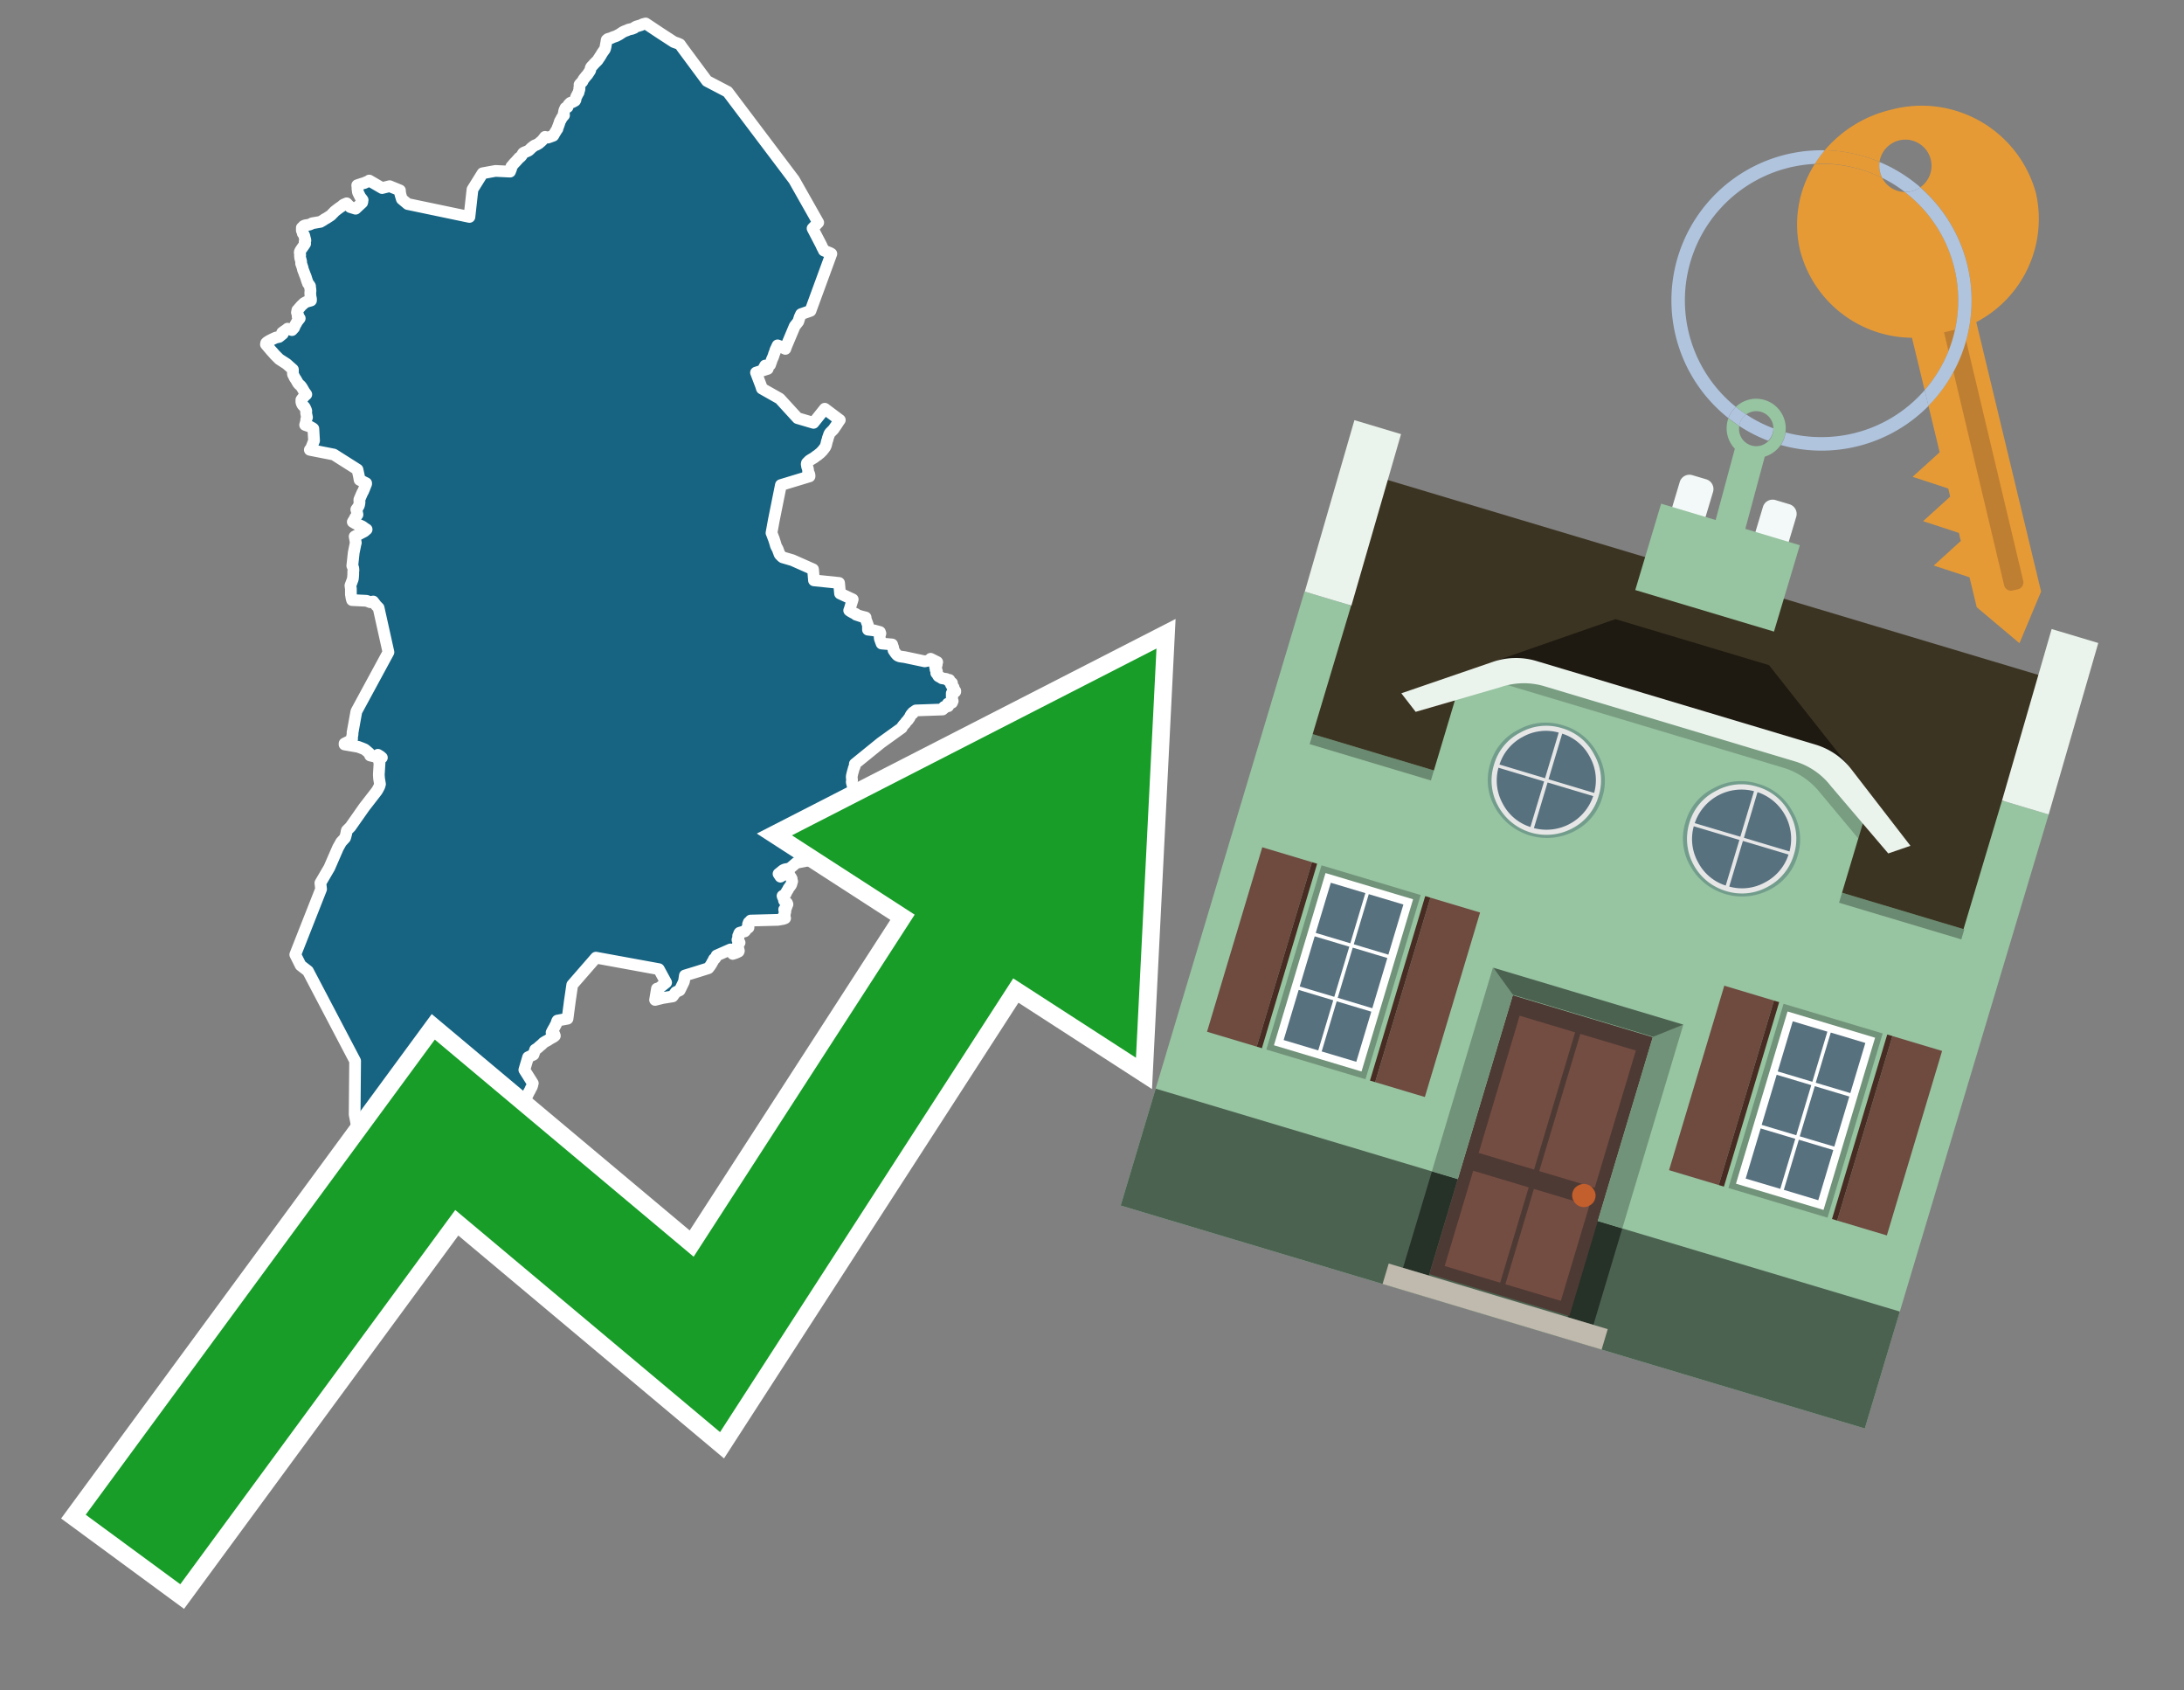 <svg id="Text" xmlns="http://www.w3.org/2000/svg" width="93.05" height="72" viewBox="0 0 93.05 72"><rect x="0" y="0" width="93.05" height="72" fill="#808080" stroke="none"/><polygon points="11.34,14.61 11.37,14.58 11.43,14.54 11.48,14.51 11.54,14.48 11.62,14.44 11.75,14.38 11.89,14.35 11.94,14.31 12.05,14.22 12.02,14.17 12.1,14.11 12.22,14.03 12.25,14 12.44,14.06 12.53,13.96 12.54,13.93 12.57,13.86 12.59,13.82 12.62,13.78 12.64,13.73 12.69,13.66 12.73,13.61 12.77,13.56 12.68,13.48 12.7,13.41 12.66,13.34 12.65,13.31 12.66,13.27 12.67,13.21 12.71,13.18 12.74,13.13 12.78,13.09 12.82,13.04 12.87,12.99 12.92,12.95 12.94,12.92 13.01,12.88 13.07,12.85 13.25,12.8 13.25,12.73 13.24,12.68 13.23,12.64 13.22,12.51 13.22,12.45 13.23,12.39 13.22,12.29 13.21,12.25 13.21,12.22 13.21,12.19 13.18,12.14 13.12,12.07 13.11,12.03 13.09,11.99 13.03,11.8 13.02,11.77 12.99,11.7 12.95,11.59 12.91,11.49 12.89,11.4 12.86,11.31 12.85,11.28 12.83,11.23 12.83,11.14 12.82,11.1 12.81,11.06 12.79,10.99 12.78,10.89 12.79,10.86 12.77,10.75 12.78,10.71 12.82,10.64 12.94,10.47 13,10.38 12.98,10.35 12.98,10.32 12.98,10.29 13.01,10.25 13.01,10.22 12.99,10.16 12.98,10.11 12.97,10.07 12.96,10.03 12.93,9.97 12.9,9.94 12.89,9.88 12.86,9.82 12.86,9.7 12.91,9.66 12.93,9.63 12.99,9.6 13.17,9.57 13.25,9.54 13.3,9.51 13.65,9.45 13.7,9.42 13.77,9.38 13.84,9.33 13.9,9.3 14.07,9.19 14.11,9.16 14.14,9.13 14.17,9.09 14.21,9.06 14.25,9.01 14.29,8.98 14.34,8.94 14.46,8.85 14.55,8.79 14.63,8.72 14.77,8.66 14.92,8.82 15.15,8.89 15.29,8.76 15.43,8.63 15.44,8.59 15.42,8.55 15.45,8.52 15.4,8.45 15.37,8.42 15.35,8.39 15.33,8.35 15.31,8.31 15.25,8.19 15.23,8.04 15.23,7.98 15.22,7.89 15.31,7.86 15.43,7.82 15.54,7.79 15.59,7.76 15.69,7.73 15.73,7.69 16.28,8.01 16.6,7.93 17.04,8.11 17.04,8.16 17.05,8.22 17.06,8.28 17.12,8.48 17.37,8.69 20,9.24 20.13,8.07 20.56,7.38 21.11,7.28 21.73,7.31 21.76,7.23 21.78,7.18 21.78,7.15 21.78,7.12 21.79,7.09 21.82,7.06 21.86,7.01 21.91,6.95 21.97,6.89 22.06,6.79 22.09,6.76 22.11,6.73 22.18,6.68 22.23,6.62 22.27,6.55 22.29,6.52 22.34,6.49 22.42,6.46 22.51,6.42 22.55,6.39 22.59,6.35 22.64,6.3 22.69,6.26 22.77,6.2 22.87,6.16 22.92,6.13 22.97,6.1 23.01,6.06 23.05,6.03 23.11,5.97 23.16,5.91 23.22,5.83 23.35,5.86 23.57,5.78 23.59,5.75 23.61,5.71 23.64,5.66 23.72,5.53 23.75,5.49 23.75,5.46 23.77,5.41 23.79,5.37 23.8,5.33 23.82,5.28 23.83,5.25 23.85,5.18 23.87,5.14 23.89,5.11 23.92,5.05 23.94,5.01 23.97,4.98 24,4.94 24.03,4.91 24.01,4.87 24.02,4.82 24.03,4.79 24.03,4.76 24.05,4.69 24.06,4.66 24.08,4.63 24.09,4.6 24.18,4.56 24.2,4.5 24.22,4.46 24.27,4.41 24.3,4.38 24.39,4.35 24.5,4.29 24.52,4.25 24.52,4.22 24.53,4.19 24.54,4.15 24.56,4.1 24.59,4.05 24.6,4.02 24.62,3.99 24.65,3.94 24.66,3.88 24.68,3.83 24.69,3.78 24.68,3.75 24.69,3.72 24.7,3.65 24.69,3.61 24.71,3.58 24.75,3.54 24.77,3.51 24.81,3.48 24.86,3.38 24.9,3.33 24.98,3.23 25.01,3.2 25.04,3.16 25.06,3.13 25.1,3.07 25.14,3.01 25.15,2.98 25.16,2.93 25.17,2.89 25.19,2.85 25.25,2.79 25.33,2.7 25.36,2.67 25.43,2.6 25.46,2.57 25.48,2.54 25.51,2.49 25.55,2.44 25.56,2.41 25.6,2.36 25.63,2.3 25.69,2.21 25.72,2.17 25.74,2.14 25.77,2.1 25.78,2.07 25.8,1.99 25.81,1.92 25.83,1.82 25.84,1.75 25.85,1.7 25.9,1.66 26.04,1.62 26.1,1.59 26.27,1.53 26.32,1.5 26.38,1.47 26.53,1.37 26.61,1.33 26.72,1.29 26.78,1.26 26.92,1.23 27.02,1.19 27.05,1.16 27.11,1.13 27.21,1.1 27.31,1.07 27.39,1.03 27.51,1 28.11,1.4 28.71,1.79 28.88,1.85 28.97,1.89 29.06,2.02 30.12,3.45 31,3.91 33.83,7.66 34.86,9.48 34.62,9.73 34.99,10.44 35.02,10.51 35.04,10.55 35.07,10.6 35.1,10.67 35.37,10.78 35.42,10.81 34.53,13.24 34.13,13.38 34.07,13.51 34.01,13.7 33.86,13.89 33.49,14.77 33.46,14.86 33.36,14.81 33.21,14.74 33.13,14.71 33.04,14.9 33.01,15 32.98,15.07 32.96,15.14 32.93,15.22 32.88,15.33 32.87,15.36 32.86,15.4 32.84,15.45 32.81,15.54 32.74,15.6 32.7,15.63 32.6,15.57 32.55,15.66 32.71,15.71 32.21,15.87 32.43,16.45 32.46,16.55 33.22,16.98 33.98,17.81 34.66,18.01 35.14,17.41 35.78,17.89 35.75,17.93 35.62,18.13 35.57,18.2 35.51,18.29 35.48,18.32 35.43,18.37 35.39,18.41 35.36,18.44 35.33,18.49 35.31,18.55 35.3,18.58 35.29,18.61 35.27,18.66 35.26,18.72 35.23,18.8 35.22,18.85 35.21,18.89 35.2,18.93 35.19,18.97 35.16,19.04 35.11,19.11 35.03,19.21 34.97,19.27 34.94,19.3 34.9,19.33 34.83,19.39 34.78,19.42 34.74,19.45 34.69,19.49 34.64,19.52 34.59,19.55 34.54,19.58 34.48,19.62 34.45,19.65 34.41,19.69 34.38,19.72 34.37,19.77 34.38,19.82 34.38,19.85 34.39,19.88 34.4,19.91 34.42,19.96 34.43,20.04 34.43,20.1 34.46,20.15 34.48,20.2 34.49,20.24 34.49,20.29 33.27,20.66 32.97,22.15 32.87,22.7 32.9,22.77 32.94,22.88 32.95,22.91 32.97,22.95 32.98,22.99 33.01,23.08 33.04,23.18 33.06,23.25 33.08,23.29 33.1,23.33 33.13,23.38 33.17,23.49 33.2,23.57 33.21,23.6 33.23,23.63 33.27,23.67 33.31,23.71 33.35,23.74 33.76,23.86 34.64,24.25 34.68,24.72 35.75,24.83 35.79,25.28 36.33,25.53 36.28,25.69 36.27,25.72 36.23,25.85 36.21,25.92 36.2,25.95 36.18,26 36.22,26.03 36.36,26.11 36.46,26.15 36.47,26.18 36.59,26.22 36.68,26.25 36.88,26.3 36.87,26.33 36.98,26.63 36.98,26.68 36.98,26.82 37.23,26.85 37.38,26.89 37.49,26.92 37.51,26.98 37.5,27.01 37.49,27.04 37.48,27.07 37.48,27.1 37.48,27.16 37.49,27.22 37.51,27.27 37.53,27.33 37.55,27.38 37.56,27.41 38.01,27.45 38.03,27.52 38.05,27.57 38.06,27.62 38.07,27.7 38.16,27.83 38.22,27.9 38.26,27.93 38.34,27.96 38.55,27.99 39.4,28.17 39.55,28.14 39.66,28.11 39.65,28.06 39.93,28.2 39.91,28.23 39.87,28.26 39.91,28.31 39.86,28.34 39.84,28.38 39.84,28.41 39.86,28.45 39.89,28.48 39.86,28.52 39.9,28.57 39.92,28.6 39.9,28.63 39.89,28.67 39.93,28.7 39.94,28.73 39.96,28.77 39.98,28.8 40.03,28.83 40.09,28.86 40.13,28.89 40.32,28.92 40.4,28.99 40.45,28.96 40.48,29.02 40.51,29.05 40.56,29.09 40.51,29.12 40.52,29.16 40.56,29.19 40.58,29.22 40.57,29.25 40.63,29.28 40.61,29.31 40.62,29.34 40.67,29.4 40.7,29.43 40.7,29.46 40.66,29.49 40.55,29.53 40.55,29.57 40.55,29.61 40.55,29.64 40.55,29.68 40.57,29.71 40.56,29.75 40.56,29.78 40.57,29.82 40.59,29.86 40.55,29.9 40.56,29.93 40.38,29.97 40.41,30.01 40.41,30.05 40.4,30.08 40.22,30.11 40.23,30.16 40.19,30.19 40.16,30.22 39.02,30.26 38.89,30.35 38.89,30.39 38.83,30.42 38.8,30.47 38.78,30.5 38.76,30.56 38.73,30.6 38.7,30.63 38.69,30.66 38.65,30.7 38.6,30.75 38.57,30.8 38.55,30.83 38.51,30.86 38.45,30.94 38.43,30.97 38.42,31 37.53,31.64 36.42,32.54 36.42,32.58 36.42,32.62 36.41,32.65 36.4,32.68 36.38,32.71 36.36,32.79 36.35,32.82 36.32,32.93 36.29,33.06 36.29,33.12 36.3,33.22 36.3,33.25 36.29,33.28 36.29,33.32 36.32,33.43 36.33,33.47 36.35,33.53 36.37,33.58 36.4,33.62 36.41,33.68 36.75,33.75 36.82,33.79 36.85,33.82 36.89,33.86 36.93,33.9 36.98,33.93 37.05,33.96 37.18,34.05 37.21,34.08 37.25,34.11 37.29,34.14 37.33,34.18 37.37,34.21 37.42,34.24 37.5,34.28 37.58,34.33 37.61,34.42 37.78,34.45 37.94,34.48 38.1,34.51 38.16,34.55 38.22,34.59 38.27,34.62 38.24,34.75 38.24,34.8 38.23,34.85 38.24,34.88 38.25,34.91 38.42,34.95 38.61,34.99 38.69,35.06 38.69,35.12 38.68,35.18 38.67,35.27 38.65,35.33 38.64,35.41 38.62,35.54 38.59,35.77 38.59,35.91 38.59,35.99 38.59,36.04 38.58,36.27 38.57,36.42 38.57,36.6 38.57,36.78 38.23,36.83 38.19,36.88 38.15,36.91 38.07,36.72 38.07,36.67 38.09,36.56 38.1,36.48 38.13,36.39 38.15,36.35 38.17,36.3 38.18,36.24 38.15,36.17 36.75,36.2 33.93,36.75 33.65,36.99 33.44,37.03 33.37,37.06 33.33,37.09 33.27,37.14 33.17,37.22 33.25,37.34 33.35,37.28 33.41,37.18 33.63,37.25 33.65,37.31 33.7,37.37 33.71,37.4 33.73,37.43 33.73,37.46 33.74,37.51 33.75,37.54 33.74,37.57 33.72,37.64 33.71,37.68 33.69,37.71 33.66,37.75 33.64,37.78 33.6,37.83 33.56,37.91 33.52,37.97 33.49,38.03 33.48,38.06 33.45,38.09 33.34,38.16 33.36,38.22 33.41,38.29 33.4,38.34 33.41,38.37 33.52,38.45 33.54,38.48 33.55,38.52 33.53,38.56 33.51,38.62 33.48,38.7 33.41,38.74 33.42,38.77 33.42,38.8 33.46,38.83 33.44,38.89 33.44,38.93 33.42,38.96 33.39,39 33.38,39.04 33.44,39.08 33.45,39.11 33.37,39.14 33.14,39.18 31.98,39.21 31.95,39.25 31.9,39.29 31.87,39.37 31.88,39.41 31.89,39.47 31.89,39.51 31.83,39.54 31.81,39.57 31.78,39.6 31.76,39.64 31.73,39.67 31.61,39.7 31.51,39.73 31.49,39.76 31.5,39.8 31.49,39.83 31.45,39.86 31.45,39.9 31.46,39.93 31.46,39.97 31.45,40 31.42,40.03 31.44,40.08 31.49,40.12 31.51,40.15 31.46,40.19 31.44,40.23 31.43,40.26 31.41,40.31 31.42,40.34 31.45,40.37 31.46,40.41 31.47,40.47 31.48,40.5 31.47,40.53 31.41,40.56 31.34,40.59 31.22,40.63 31.12,40.44 30.53,40.7 30.52,40.73 30.47,40.82 30.42,40.85 30.4,40.89 30.38,40.94 30.35,40.98 30.31,41.06 30.29,41.09 30.25,41.15 30.22,41.19 30.18,41.24 29.67,41.4 29.18,41.55 29.14,41.81 28.96,42.18 28.79,42.26 28.66,42.44 28.23,42.51 27.91,42.59 27.99,42.11 28.01,42.14 28.38,41.85 28.07,41.28 25.39,40.79 24.38,41.95 24.28,42.63 24.18,43.39 23.75,43.47 23.73,43.51 23.71,43.58 23.68,43.65 23.66,43.68 23.62,43.76 23.59,43.81 23.54,43.9 23.52,43.94 23.5,43.98 23.58,44.03 23.62,44.06 23.63,44.09 23.64,44.12 23.59,44.16 23.54,44.19 23.48,44.22 23.43,44.25 23.38,44.28 23.34,44.31 23.26,44.35 23.21,44.38 23.16,44.41 23.13,44.44 23.1,44.47 23.07,44.5 23.03,44.53 22.96,44.59 22.93,44.62 22.89,44.65 22.85,44.68 22.8,44.71 22.73,44.92 22.5,45.03 22.34,45.57 22.7,46.14 22.69,46.17 22.68,46.22 22.67,46.25 22.65,46.31 22.62,46.35 22.58,46.44 22.53,46.53 22.46,46.67 22.3,46.95 22.27,47 22.22,47.09 22.15,47.23 22.1,47.32 22.08,47.36 21.96,47.54 21.82,47.79 21.53,48.16 21.25,48.26 21.25,48.32 21.25,48.35 21.25,48.4 21.25,48.43 21.26,48.48 21.26,48.52 21.13,48.55 21.09,48.58 21.03,48.61 20.97,48.65 20.91,48.68 20.86,48.71 20.83,48.74 19.51,49.23 19.63,49.53 19.54,49.91 19.22,50.01 19.25,50.52 19.24,50.62 18.73,50.8 18.39,50.91 18.32,50.88 18.16,50.85 17.95,50.77 17.5,50.94 17.48,50.97 17.44,51 16.35,50.59 15.49,49.33 15.46,49.28 15.11,47.47 15.13,45.19 13.12,41.36 12.81,41.12 12.58,40.66 13.68,37.87 13.65,37.61 14.03,36.96 14.4,36.11 14.54,35.86 14.58,35.82 14.7,35.69 14.72,35.63 14.76,35.47 14.76,35.44 14.78,35.37 14.93,35.22 15.52,34.38 16.04,33.71 16.08,33.65 16.16,33.5 16.19,33.4 16.15,33.16 16.14,33.01 16.14,32.98 16.17,32.5 16.16,32.47 16.15,32.44 16.17,32.39 16.19,32.35 16.22,32.32 16.27,32.27 16.2,32.21 16.1,32.15 16.03,32.24 15.77,32.18 15.73,32.08 15.66,32.02 15.59,31.96 15.54,31.92 15.42,31.87 15.34,31.84 15.26,31.81 14.68,31.71 14.68,31.67 14.8,31.61 14.9,31.56 14.96,31.53 15,31.48 15,31.43 15,31.38 15.02,31.28 15.02,31.23 15.02,31.19 15.04,31.11 15.04,31.08 15.05,31.04 15.18,30.32 15.19,30.29 16.55,27.78 16.13,25.89 16.06,25.82 16.03,25.79 15.9,25.62 15.77,25.65 15.62,25.59 15,25.56 14.98,25.49 14.97,25.44 14.96,25.37 14.95,25.32 14.95,25.11 14.95,25.08 14.93,24.94 15.03,24.67 15.04,24.6 15.05,24.47 15.05,24.39 15.05,24.34 15.06,24.3 15.05,24.19 15.03,24.14 15.01,24.1 15.07,23.54 15.15,23.15 15.16,23.12 15.11,22.85 15.53,22.63 15.57,22.59 15.62,22.55 15.54,22.5 15.46,22.44 15.41,22.41 15.34,22.38 15.26,22.35 15.15,22.3 15.03,22.23 15.11,22.1 15.13,22.05 15.23,21.92 15.2,21.77 15.19,21.74 15.18,21.7 15.21,21.66 15.28,21.56 15.29,21.53 15.3,21.5 15.31,21.45 15.32,21.38 15.31,21.33 15.31,21.28 15.37,21.14 15.43,21 15.47,20.93 15.53,20.79 15.54,20.76 15.6,20.61 15.6,20.58 15.5,20.53 15.42,20.49 15.32,20.44 15.3,20.32 15.23,20 14.22,19.36 13.2,19.16 13.26,19.08 13.38,18.77 13.35,18.26 13.31,18.23 13.2,18.17 13,18.1 13.04,17.96 13.05,17.85 13.08,17.78 13.07,17.73 13.05,17.63 13.04,17.57 13.05,17.51 13.04,17.47 13,17.38 12.98,17.34 12.93,17.29 12.9,17.26 12.88,17.23 12.86,17.19 12.85,17.16 12.84,17.13 12.84,17.1 12.84,17.07 12.84,17.03 12.9,16.95 12.94,16.91 12.98,16.86 13.05,16.8 12.95,16.66 12.93,16.62 12.86,16.5 12.8,16.42 12.76,16.39 12.73,16.36 12.69,16.31 12.6,16.15 12.56,16.1 12.54,16.05 12.52,16.02 12.51,15.99 12.49,15.96 12.48,15.93 12.48,15.74 12.21,15.5 11.9,15.3 11.7,15.1 11.65,15.04 11.55,14.93 11.33,14.67 " fill="#166382" stroke="#fff" stroke-linejoin="round" stroke-width="0.5"/><polygon points="49.272 27.624 33.741 35.58 38.97 38.959 29.553 53.529 18.525 44.281 3.652 64.518 7.681 67.479 19.396 51.538 30.678 60.999 43.169 41.673 48.398 45.053 49.272 27.624" fill="none" stroke="#fff" stroke-miterlimit="10" stroke-width="1.5"/><polygon points="49.272 27.624 33.741 35.58 38.97 38.959 29.553 53.529 18.525 44.281 3.652 64.518 7.681 67.479 19.396 51.538 30.678 60.999 43.169 41.673 48.398 45.053 49.272 27.624" fill="#179d28"/><path d="M80.19,7.577a1.16,1.16,0,0,1-.094-.251,1.114,1.114,0,0,1-.018-.429A6.367,6.367,0,0,0,77.743,6.4a5.269,5.269,0,0,0-.423.577c.1,0,.192-.007.288-.007A5.794,5.794,0,0,1,80.19,7.577Z" fill="#e69a35"/><path d="M77.608,6.4A6.394,6.394,0,0,0,73.64,17.81a1.26,1.26,0,0,1,.317-.48A5.821,5.821,0,0,1,77.32,6.981a5.269,5.269,0,0,1,.423-.577Z" fill="#b0c4de"/><path d="M84.2,13.72a4.962,4.962,0,0,0,2.545-5.48,5.047,5.047,0,0,0-6.179-3.566A5.322,5.322,0,0,0,77.743,6.4a6.367,6.367,0,0,1,2.335.493,1.114,1.114,0,1,1,1.736,1.084,6.392,6.392,0,0,1,.347,9.3l.479,1.985-.438.4-.716.648.92.3.6.2.082.341-.438.4-.716.648.92.3.605.2.082.341-.438.4-.716.649.92.3.605.2.307,1.274,1.821,1.534.921-2.2Z" fill="#e69a35"/><path d="M81.154,8.179a1.115,1.115,0,0,1-.964-.6,5.794,5.794,0,0,0-2.582-.6c-.1,0-.192,0-.288.007a4.783,4.783,0,0,0-.625,3.685,4.962,4.962,0,0,0,4.765,3.715L82,16.617a5.82,5.82,0,0,0-.846-8.438Z" fill="#e69a35"/><path d="M74.1,18.142a6.386,6.386,0,0,0,1.232.63.73.73,0,0,0,.224-.527h0a5.783,5.783,0,0,1-1.159-.593A.733.733,0,0,0,74.1,18.142Z" fill="#b0c4de"/><path d="M74.4,17.652q-.228-.152-.44-.322a1.26,1.26,0,0,0-.317.48c.148.117.3.228.46.332A.733.733,0,0,1,74.4,17.652Z" fill="#b0c4de"/><path d="M74.824,16.984a1.257,1.257,0,0,0-.867.346c.141.114.288.222.44.322a.731.731,0,0,1,1.159.593h0a.732.732,0,1,1-1.463,0,.7.7,0,0,1,.007-.1c-.158-.1-.312-.215-.46-.332a1.258,1.258,0,0,0,.273,1.3l-.979,3.635,1.275.341.98-3.639a1.266,1.266,0,0,0,.681-.5,1.249,1.249,0,0,0,.2-.538,1.328,1.328,0,0,0,.012-.168A1.262,1.262,0,0,0,74.824,16.984Z" fill="#97c4a1"/><path d="M85.974,25.1l-.226.053a.3.3,0,0,1-.362-.223l-2.56-10.777.81-.193L86.2,24.736A.3.3,0,0,1,85.974,25.1Z" fill="#bf7f32"/><path d="M80.1,7.326a1.16,1.16,0,0,0,.094.251,5.833,5.833,0,0,1,.964.6,1.137,1.137,0,0,0,.287-.031,1.108,1.108,0,0,0,.373-.167A6.371,6.371,0,0,0,80.078,6.9,1.114,1.114,0,0,0,80.1,7.326Z" fill="#b0c4de"/><path d="M77.608,18.618a5.836,5.836,0,0,1-1.534-.2,1.24,1.24,0,0,1-.2.537,6.4,6.4,0,0,0,6.291-1.666L82,16.617A5.807,5.807,0,0,1,77.608,18.618Z" fill="#b0c4de"/><path d="M81.814,7.981a1.108,1.108,0,0,1-.373.167,1.137,1.137,0,0,1-.287.031A5.82,5.82,0,0,1,82,16.617l.161.667a6.392,6.392,0,0,0-.347-9.3Z" fill="#b0c4de"/><polygon points="83.79 39.753 55.78 31.364 58.988 20.404 86.964 28.783 83.79 39.753 83.79 39.753" fill="#3c3422" fill-rule="evenodd"/><polygon points="81.705 53.32 87.284 34.692 85.297 34.097 83.656 39.575 55.926 31.269 57.567 25.791 55.579 25.196 47.746 51.348 79.451 60.844 81.705 53.32" fill="#97c4a1" fill-rule="evenodd"/><rect x="69.522" y="21.148" width="0.444" height="28.983" transform="translate(15.592 92.226) rotate(-73.326)" opacity="0.3"/><polygon points="87.284 34.692 85.297 34.097 87.411 26.793 89.398 27.388 87.284 34.692 87.284 34.692" fill="#eaf3ec" fill-rule="evenodd"/><polygon points="57.578 25.794 55.591 25.199 57.705 17.896 59.692 18.491 57.578 25.794 57.578 25.794" fill="#eaf3ec" fill-rule="evenodd"/><polygon points="79.451 60.844 80.943 55.865 49.238 46.369 47.747 51.348 79.451 60.844 79.451 60.844" fill="#4c6251" fill-rule="evenodd"/><path d="M71.566,20.528l-.522,1.743,1.418.425.523-1.744a.432.432,0,0,0-.289-.536l-.593-.177A.431.431,0,0,0,71.566,20.528Z" fill="#f3f9f8" fill-rule="evenodd"/><path d="M75.111,21.589l-.522,1.743,1.418.425.522-1.743a.43.43,0,0,0-.289-.536l-.593-.178A.43.43,0,0,0,75.111,21.589Z" fill="#f3f9f8" fill-rule="evenodd"/><polygon points="75.368 28.329 68.829 26.37 63.807 28.121 78.733 32.591 75.368 28.329" fill="#1e1a11"/><polygon points="78.248 32.422 64.442 28.287 62.236 28.998 60.064 36.247 77.453 41.455 79.651 34.116 78.248 32.422" fill="#97c4a1"/><path d="M77.74,32.516S65.088,28.725,65,28.7l-.938.43,11.892,3.562a3.175,3.175,0,0,1,1.532,1l1.685,2.02.327-1.09Z" fill-rule="evenodd" opacity="0.2"/><path d="M77.35,31.716,65.458,28.154a3.041,3.041,0,0,0-1.854.037l-3.9,1.339.611.79,3.626-1.054a3.045,3.045,0,0,1,1.855-.037l10.673,3.2A3.028,3.028,0,0,1,78,33.477l2.45,2.874.945-.325-2.518-3.26A3.036,3.036,0,0,0,77.35,31.716Z" fill="#eaf3ec"/><polygon points="76.683 23.223 70.773 21.453 69.671 25.132 75.581 26.902 76.683 23.223 76.683 23.223" fill="#97c4a1" fill-rule="evenodd"/><g id="Symbol_9_0_Layer2_0_MEMBER_8_MEMBER_21_MEMBER_0_FILL" data-name="Symbol 9 0 Layer2 0 MEMBER 8 MEMBER 21 MEMBER 0 FILL"><path d="M66.584,30.892a2.39,2.39,0,0,0-1.891.189,2.317,2.317,0,0,0-1.2,1.448A2.345,2.345,0,0,0,63.7,34.4a2.528,2.528,0,0,0,3.367,1.008,2.339,2.339,0,0,0,1.2-1.447,2.313,2.313,0,0,0-.208-1.87A2.394,2.394,0,0,0,66.584,30.892Z" fill="#729d8c"/></g><g id="Symbol_9_0_Layer2_0_MEMBER_8_MEMBER_21_MEMBER_1_FILL" data-name="Symbol 9 0 Layer2 0 MEMBER 8 MEMBER 21 MEMBER 1 FILL"><path d="M66.547,31.016a2.241,2.241,0,0,0-1.769.185,2.213,2.213,0,0,0-1.127,1.376,2.239,2.239,0,0,0,.185,1.768,2.341,2.341,0,0,0,3.145.942,2.234,2.234,0,0,0,1.126-1.376,2.207,2.207,0,0,0-.185-1.768A2.237,2.237,0,0,0,66.547,31.016Z" fill="#e6e6e6"/></g><g id="Symbol_9_0_Layer2_0_MEMBER_8_MEMBER_21_MEMBER_2_MEMBER_0_FILL" data-name="Symbol 9 0 Layer2 0 MEMBER 8 MEMBER 21 MEMBER 2 MEMBER 0 FILL"><path d="M65.787,33.284,63.843,32.7a2.036,2.036,0,0,0,.186,1.539,2.015,2.015,0,0,0,1.175.986Z" fill="#58717f"/></g><g id="Symbol_9_0_Layer2_0_MEMBER_8_MEMBER_21_MEMBER_2_MEMBER_1_FILL" data-name="Symbol 9 0 Layer2 0 MEMBER 8 MEMBER 21 MEMBER 2 MEMBER 1 FILL"><path d="M65.827,33.148l.582-1.944a2.01,2.01,0,0,0-1.523.178,2.037,2.037,0,0,0-1,1.183Z" fill="#58717f"/></g><g id="Symbol_9_0_Layer2_0_MEMBER_8_MEMBER_21_MEMBER_2_MEMBER_2_FILL" data-name="Symbol 9 0 Layer2 0 MEMBER 8 MEMBER 21 MEMBER 2 MEMBER 2 FILL"><path d="M67.878,33.91l-1.943-.582-.582,1.944a2.1,2.1,0,0,0,2.525-1.362Z" fill="#58717f"/></g><g id="Symbol_9_0_Layer2_0_MEMBER_8_MEMBER_21_MEMBER_2_MEMBER_3_FILL" data-name="Symbol 9 0 Layer2 0 MEMBER 8 MEMBER 21 MEMBER 2 MEMBER 3 FILL"><path d="M66.558,31.249l-.582,1.943,1.943.582a2.031,2.031,0,0,0-.186-1.539A2.009,2.009,0,0,0,66.558,31.249Z" fill="#58717f"/></g><g id="Symbol_9_0_Layer2_0_MEMBER_8_MEMBER_21_MEMBER_0_FILL-2" data-name="Symbol 9 0 Layer2 0 MEMBER 8 MEMBER 21 MEMBER 0 FILL"><path d="M74.9,33.384a2.4,2.4,0,0,0-1.891.189,2.316,2.316,0,0,0-1.2,1.448,2.341,2.341,0,0,0,.209,1.87A2.527,2.527,0,0,0,75.387,37.9a2.345,2.345,0,0,0,1.2-1.447,2.314,2.314,0,0,0-.209-1.87A2.389,2.389,0,0,0,74.9,33.384Z" fill="#729d8c"/></g><g id="Symbol_9_0_Layer2_0_MEMBER_8_MEMBER_21_MEMBER_1_FILL-2" data-name="Symbol 9 0 Layer2 0 MEMBER 8 MEMBER 21 MEMBER 1 FILL"><path d="M74.867,33.508a2.239,2.239,0,0,0-1.768.185,2.21,2.21,0,0,0-1.127,1.376,2.316,2.316,0,0,0,1.564,2.883,2.261,2.261,0,0,0,1.765-.173A2.237,2.237,0,0,0,76.428,36.4a2.209,2.209,0,0,0-.185-1.769A2.239,2.239,0,0,0,74.867,33.508Z" fill="#e6e6e6"/></g><g id="Symbol_9_0_Layer2_0_MEMBER_8_MEMBER_21_MEMBER_2_MEMBER_0_FILL-2" data-name="Symbol 9 0 Layer2 0 MEMBER 8 MEMBER 21 MEMBER 2 MEMBER 0 FILL"><path d="M74.107,35.776l-1.943-.582a2.031,2.031,0,0,0,.186,1.539,2.009,2.009,0,0,0,1.175.986Z" fill="#58717f"/></g><g id="Symbol_9_0_Layer2_0_MEMBER_8_MEMBER_21_MEMBER_2_MEMBER_1_FILL-2" data-name="Symbol 9 0 Layer2 0 MEMBER 8 MEMBER 21 MEMBER 2 MEMBER 1 FILL"><path d="M74.148,35.64,74.73,33.7a2.1,2.1,0,0,0-2.525,1.362Z" fill="#58717f"/></g><g id="Symbol_9_0_Layer2_0_MEMBER_8_MEMBER_21_MEMBER_2_MEMBER_2_FILL-2" data-name="Symbol 9 0 Layer2 0 MEMBER 8 MEMBER 21 MEMBER 2 MEMBER 2 FILL"><path d="M76.2,36.4l-1.943-.582-.582,1.944a2.015,2.015,0,0,0,1.523-.178A2.036,2.036,0,0,0,76.2,36.4Z" fill="#58717f"/></g><g id="Symbol_9_0_Layer2_0_MEMBER_8_MEMBER_21_MEMBER_2_MEMBER_3_FILL-2" data-name="Symbol 9 0 Layer2 0 MEMBER 8 MEMBER 21 MEMBER 2 MEMBER 3 FILL"><path d="M74.879,33.741,74.3,35.684l1.943.582a2.1,2.1,0,0,0-1.361-2.525Z" fill="#58717f"/></g><polygon points="51.426 43.946 53.542 44.58 55.896 36.723 53.78 36.089 51.426 43.946 51.426 43.946" fill="#6e4a3f" fill-rule="evenodd"/><polygon points="53.542 44.58 53.764 44.647 56.117 36.789 55.896 36.723 53.542 44.58 53.542 44.58" fill="#482b22" fill-rule="evenodd"/><polygon points="60.706 46.726 58.59 46.092 60.943 38.235 63.059 38.868 60.706 46.726 60.706 46.726" fill="#6e4a3f" fill-rule="evenodd"/><polygon points="58.59 46.092 58.368 46.026 60.722 38.168 60.943 38.235 58.59 46.092 58.59 46.092" fill="#482b22" fill-rule="evenodd"/><rect x="53.146" y="39.209" width="8.19" height="4.408" transform="translate(1.145 84.365) rotate(-73.326)" fill="#719379"/><polygon points="60.205 38.304 56.474 37.187 54.277 44.522 58.008 45.639 60.205 38.304 60.205 38.304" fill="#fff" fill-rule="evenodd"/><path d="M59.792,38.527l-.64,2.136-1.474-.442.639-2.135,1.475.441Zm-1.621-.485-.64,2.136-1.474-.442L56.7,37.6l1.474.442Zm-2.158,1.84,1.475.441-.64,2.136-1.474-.441.639-2.136Zm-.683,2.282,1.474.441-.639,2.136L54.69,44.3l.64-2.135Zm.981,2.621.639-2.136,1.475.442-.64,2.135-1.474-.441Zm2.158-1.84L56.994,42.5l.64-2.136,1.474.442-.639,2.136Z" fill="#58717f" fill-rule="evenodd"/><polygon points="80.39 52.621 78.274 51.988 80.628 44.13 82.743 44.764 80.39 52.621 80.39 52.621" fill="#6e4a3f" fill-rule="evenodd"/><polygon points="78.274 51.988 78.053 51.921 80.406 44.064 80.628 44.13 78.274 51.988 78.274 51.988" fill="#482b22" fill-rule="evenodd"/><polygon points="71.111 49.842 73.227 50.476 75.58 42.619 73.464 41.985 71.111 49.842 71.111 49.842" fill="#6e4a3f" fill-rule="evenodd"/><polygon points="73.227 50.476 73.448 50.542 75.802 42.685 75.58 42.619 73.227 50.476 73.227 50.476" fill="#482b22" fill-rule="evenodd"/><rect x="72.83" y="45.105" width="8.19" height="4.408" transform="translate(9.534 107.426) rotate(-73.326)" fill="#719379"/><polygon points="76.159 43.083 79.889 44.2 77.692 51.535 73.962 50.418 76.159 43.083 76.159 43.083" fill="#fff" fill-rule="evenodd"/><path d="M76.381,43.5l1.475.442-.64,2.135-1.475-.441.64-2.136ZM78,43.981l1.474.442-.64,2.136-1.474-.442L78,43.981Zm.791,2.724-.64,2.135L76.679,48.4l.64-2.136,1.474.442Zm-.684,2.282-.639,2.135L76,50.68l.64-2.135,1.474.442Zm-2.26,1.65L74.375,50.2l.639-2.135,1.475.441-.64,2.136Zm-.791-2.724.64-2.135,1.474.441-.639,2.136-1.475-.442Z" fill="#58717f" fill-rule="evenodd"/><polygon points="67.888 56.431 69.118 52.323 68.019 51.994 66.789 56.102 67.888 56.431 67.888 56.431" fill="#263128" fill-rule="evenodd"/><polygon points="60.877 54.331 62.108 50.223 61.007 49.894 59.776 54.002 60.877 54.331 60.877 54.331" fill="#263128" fill-rule="evenodd"/><g id="Symbol_9_0_Layer2_0_MEMBER_8_MEMBER_12_MEMBER_0_FILL" data-name="Symbol 9 0 Layer2 0 MEMBER 8 MEMBER 12 MEMBER 0 FILL"><path d="M70.418,44.178l-5.965-1.786L60.9,54.27l5.964,1.786Z" fill="#4e3a34"/></g><g id="Symbol_9_0_Layer2_0_MEMBER_8_MEMBER_12_MEMBER_1_MEMBER_0_FILL" data-name="Symbol 9 0 Layer2 0 MEMBER 8 MEMBER 12 MEMBER 1 MEMBER 0 FILL"><path d="M65.358,49.815l1.75-5.843-2.363-.708L63,49.107Z" fill="#744d42"/></g><g id="Symbol_9_0_Layer2_0_MEMBER_8_MEMBER_12_MEMBER_1_MEMBER_1_FILL" data-name="Symbol 9 0 Layer2 0 MEMBER 8 MEMBER 12 MEMBER 1 MEMBER 1 FILL"><path d="M67.331,44.039l-1.75,5.842,2.364.708,1.75-5.842Z" fill="#744d42"/></g><g id="Symbol_9_0_Layer2_0_MEMBER_8_MEMBER_12_MEMBER_2_MEMBER_0_FILL" data-name="Symbol 9 0 Layer2 0 MEMBER 8 MEMBER 12 MEMBER 2 MEMBER 0 FILL"><path d="M63.915,54.633l1.215-4.058-2.363-.707-1.215,4.057Z" fill="#744d42"/></g><g id="Symbol_9_0_Layer2_0_MEMBER_8_MEMBER_12_MEMBER_2_MEMBER_1_FILL" data-name="Symbol 9 0 Layer2 0 MEMBER 8 MEMBER 12 MEMBER 2 MEMBER 1 FILL"><path d="M66.5,55.407l1.215-4.057-2.363-.708L64.138,54.7Z" fill="#744d42"/></g><g id="Symbol_9_0_Layer2_0_MEMBER_8_MEMBER_13_FILL" data-name="Symbol 9 0 Layer2 0 MEMBER 8 MEMBER 13 FILL"><path d="M67.959,51.058a.439.439,0,0,0-.045-.367.487.487,0,0,0-.669-.2.445.445,0,0,0-.239.282.457.457,0,0,0,.041.378.481.481,0,0,0,.293.242.459.459,0,0,0,.377-.042A.453.453,0,0,0,67.959,51.058Z" fill="#c35e2d"/></g><g id="Symbol_9_0_Layer2_0_MEMBER_8_MEMBER_14_FILL" data-name="Symbol 9 0 Layer2 0 MEMBER 8 MEMBER 14 FILL"><path d="M64.557,42.047l-.951-.833-2.6,8.68,1.1.329Z" fill="#719379"/></g><g id="Symbol_9_0_Layer2_0_MEMBER_8_MEMBER_15_FILL" data-name="Symbol 9 0 Layer2 0 MEMBER 8 MEMBER 15 FILL"><path d="M71.718,43.643l-1.2.19L68.072,52.01l1.046.313Z" fill="#719379"/></g><g id="Symbol_9_0_Layer2_0_MEMBER_8_MEMBER_16_FILL" data-name="Symbol 9 0 Layer2 0 MEMBER 8 MEMBER 16 FILL"><path d="M63.627,41.22l.836,1.156,5.961,1.786,1.294-.519Z" fill="#4c6251"/></g><polygon points="58.905 54.69 59.166 53.819 68.498 56.614 68.237 57.485 58.905 54.69 58.905 54.69" fill="#c0b9ad" fill-rule="evenodd"/></svg>